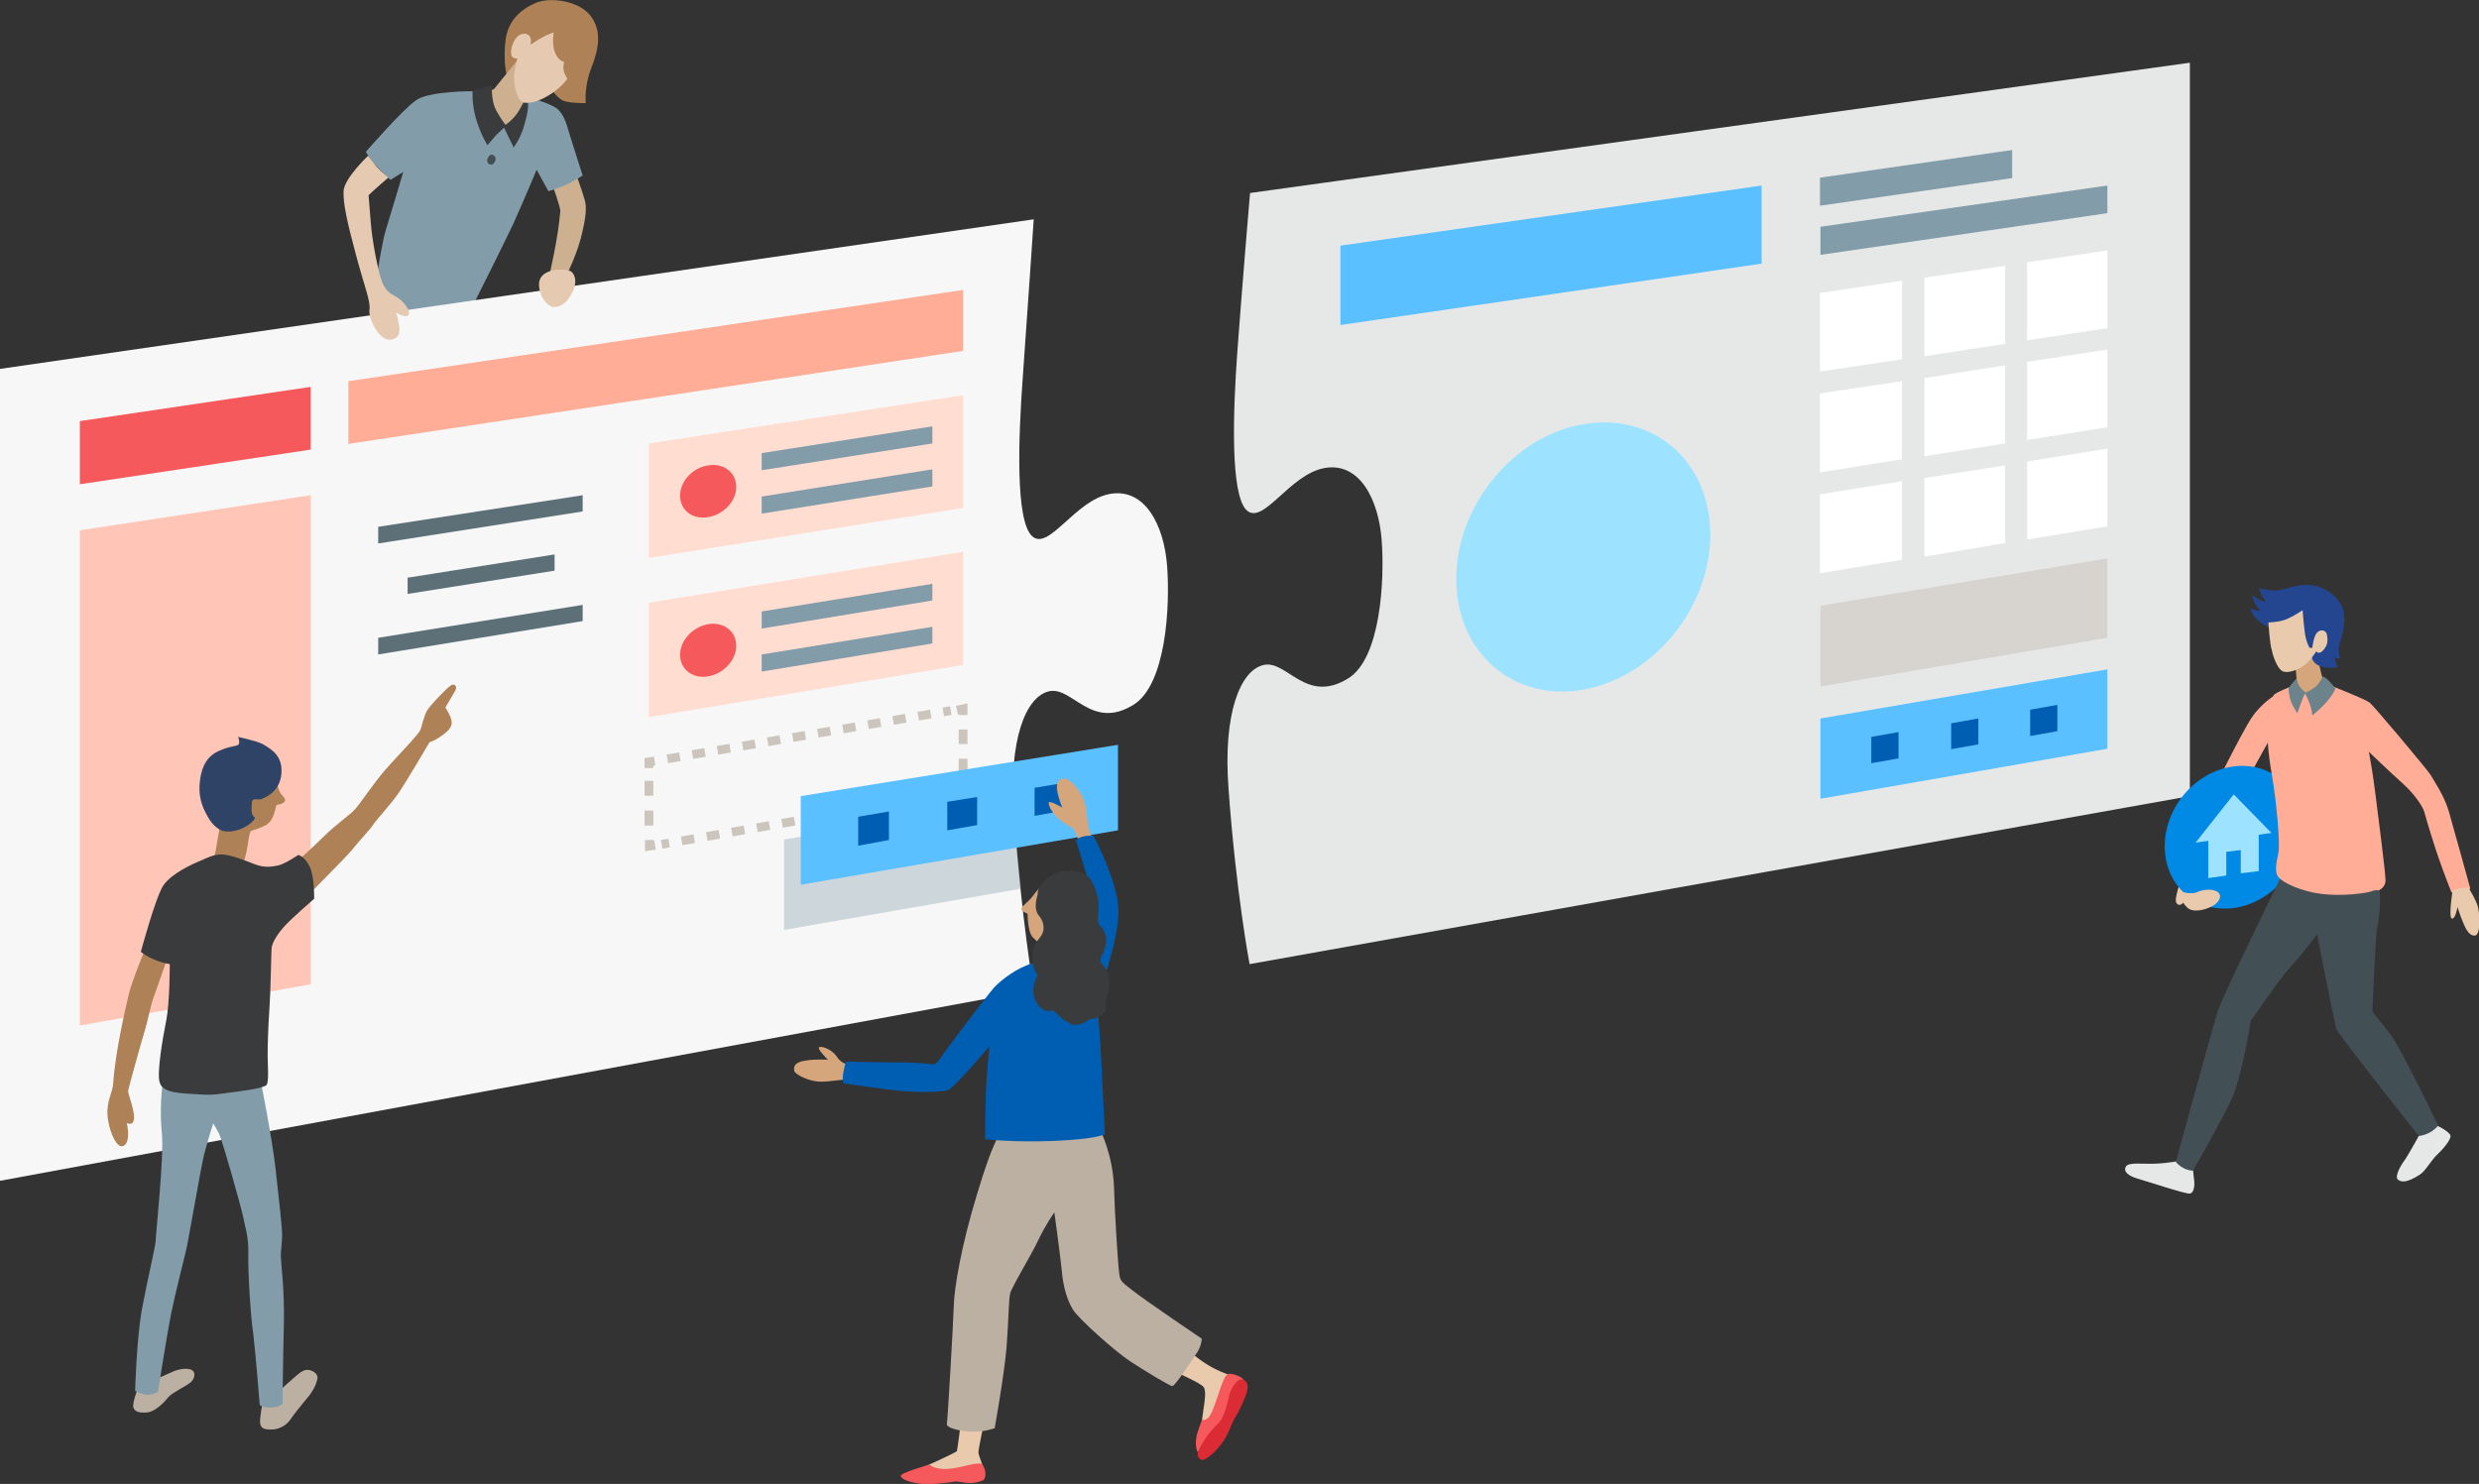 <svg xmlns="http://www.w3.org/2000/svg" id="Layer_1" width="565" height="338.3" x="0" y="0" version="1.1" xml:space="preserve"><rect width="100%" height="100%" fill="#333333" stroke="none"/><style>.st0{fill:#e6e8e8}.st1{fill:#bcb0a2}.st2{fill:#5bc0ff}.st3{fill:#829ca9}.st5{fill:#9de3ff}.st7{fill:#005eb2}.st8{fill:#ccb08f}.st9{fill:#ae8156}.st10{fill:#393b3d}.st11{fill:#e5cab1}.st12{fill:#424f54}.st14{fill:none;stroke:#ccc5bd;stroke-width:2;stroke-miterlimit:10}.st19{fill:#f5595b}.st20{fill:#ffad96}.st23{fill:#ffddd1}.st26{fill:#e9caad}.st28{fill:#d5a67c}.st30{fill:#6d838c}</style><path d="M284.9 44S283 66.5 282 80.3s-1.6 32.4 2.1 36c3.8 3.6 9.8-8.2 17.8-9.6 8-1.4 12.3 7.2 13 16.4.7 9.1-.2 27.1-7.7 31.6-9.6 5.9-13.9-4.3-19.2-3.1-5.3 1.2-9.3 11-8 28.2 1.7 23.7 4.8 40 4.8 40l214.3-38.3V14.3L284.9 44z" class="st0"/><path d="M61.8 319.1c.5-.5 2.8-3 4.3-4.2 1.5-1.3 2.7-2.6 3.9-2.6 1.3 0 2.7 1 2.3 2.2-.3 1.3-1 2.8-2.6 4.6-1.5 1.9-2.5 3-3.5 4.5s-2.8 2.3-4.3 2.3-2.3-.1-2.6-1.3c-.2-1.3.6-4.8.6-5.4.3-.4 1.9-.1 1.9-.1zm-27.3-4.2s2.4-1.1 4.7-2.1c1-.5 2.9-1 4.2-.6 1.3.4 1.1 2 .1 2.9-1 .9-4.3 2.4-5.1 3.4s-2.9 3.3-4.8 3.5-2.9-.2-3.2-1.1c-.3-1.1 1.1-4.6 1.1-4.6l3-1.4z" class="st1"/><path d="M401.5 60.1l-96 14V56l96-13.7v17.8z" class="st2"/><path d="M458.6 40.6l-43.8 6.3v-6.4l43.8-6.3v6.4zm21.7 8l-65.4 9.5v-6.4l65.4-9.4v6.3z" class="st3"/><path fill="#ccc5bd" d="M480.3 145.4l-65.4 11.1v-18.4l65.4-10.8v18.1z" opacity=".58"/><path d="M389.8 121.9c0 16.6-12.8 32.4-28.8 35.3-16.1 2.9-29.1-8.4-29.1-25.2S345 99.3 361 96.7c16-2.7 28.8 8.6 28.8 25.2z" class="st5"/><path fill="#fff" d="M433.5 81.9l-18.7 2.8V66.8l18.7-2.8v17.9zm23.5-3.5l-18.4 2.8V63.3l18.4-2.7v17.8zm23.3-3.6L462 77.6V59.8l18.3-2.7v17.7zm-46.8 29.9l-18.7 3v-18l18.7-2.8v17.8zm23.5-3.6l-18.4 2.9V86.2l18.4-2.9v17.8zm23.3-3.7l-18.3 2.9V82.5l18.3-2.8v17.7zm-46.8 30.2l-18.7 3.1v-18l18.7-3v17.9zm23.5-3.8l-18.4 3.1V109l18.4-2.9v17.7zm23.3-3.8l-18.3 3v-17.8l18.3-2.9V120z"/><path d="M480.3 170.7l-65.4 11.4v-18.3l65.4-11.2v18.1z" class="st2"/><path d="M432.7 172.9l-6.2 1.1v-6l6.2-1.1v6zm18.2-3.2l-6.2 1.1v-5.9l6.2-1.1v5.9zm18-3l-6.2 1.1v-6l6.2-1.1v6z" class="st7"/><path d="M125.7 41.6s2.1 5.7 2 6.6c-.1.8-.3 3.5-1 7.3-.4 2.3-1.4 6.9-1.4 6.9l3.9.2s2.5-5 3.5-9.6c.9-3.9 1-5.7.6-7.3-.4-1.6-2.4-7.1-2.4-7.1l-5.2 3z" class="st8"/><path d="M115.8 18.1c-.5-1.1-1.1-4.3-.6-8.8.5-4.5 3.4-7.1 6.8-8.6s10-.5 12.6 2.9c2.6 3.4 1.9 7.5.2 11.8s-1.3 8.1-1.3 8.1-2.7.1-4.7-.4-3.8-3.8-3.8-3.8l-1.1-8.6-4.7 6.9-3.4.5z" class="st9"/><path d="M108 20.8s-10-.1-13.1 2c-3.1 2.1-11.5 11.8-11.5 11.8s.8 1.7 2.9 3.8C88.4 40.5 89 41 89 41l2.9-1.8s-2.4 8.2-3.9 13-3.4 20.1-3.4 20.1l23.7-3.7s5.9-11.7 8.7-17.6c2.7-6 5.3-12.3 5.3-12.3l2.7 4.9s2.1-.6 4.3-1.6c2.2-1.1 3.5-2 3.5-2s-2.1-6.5-2.9-9.1c-.8-2.7-1.3-4.7-2.9-6.1-1.5-1.3-8-3.1-8-3.1l-11-.9z" class="st3"/><path d="M109.6 21.6l3-1.3 5.9-7.3 2.7 8.2-3.5 8.3-3.7-1.1-3.7-3.2-.7-3.6z" class="st8"/><path d="M112.1 19.5s-.2 3.5 1 5.7 2.3 3.5 2.3 3.5-1.9 1.5-3.1 3l-1.2 1.4s-1.5-2.3-2.6-6c-1-3.4-.8-6.3-.8-6.3s1.9-.8 4.4-1.3z" class="st10"/><path d="M119.9 22s-1.3 3.3-2.9 4.9c-1.5 1.6-2.3 1.8-2.3 1.8s.5 1.1 1.1 2.3c1.2 2.4 1.3 2.6 1.2 2.7 0 0 1.4-1.8 2.3-4.5.8-2.8 1.6-5.7.6-7.2z" class="st10"/><path d="M120.9 10.2s3.1-2.2 5.3-2.8c0 0-.5 2.6.3 4.6.8 2 2.1 2.1 2.1 2.1s-.5 1.4.1 2.7l.6 1.2s-1.2 1.7-3.4 3.2-4.6 2.5-6.5 2.2c-1.9-.4-2.4-5.1-2.2-6.6.2-1.5.7-3.5.7-3.5s-2.1.5-1.2-2.8c.8-2.6 2.3-2.9 3-2.8.9.1 1.6.8 1.2 2.5z" class="st11"/><path d="M112.9 36.6c-.2.6-.7 1.1-1.2.9-.5-.1-.8-.7-.6-1.3.2-.6.7-1.1 1.2-.9.5.2.8.7.6 1.3z" class="st12"/><path fill="#f7f7f7" d="M235.6 225.7L0 269.2V84.1L235.6 50s-1.5 22.4-2.5 36.1c-1 13.7-1.7 32.5 2.1 36.1 3.8 3.6 9.8-8.2 17.8-9.6s12.3 7.2 13 16.4-.2 27.1-7.7 31.7c-9.6 5.9-13.9-4.3-19.2-3.1s-9.3 11-8 28.3c1.7 23.5 4.5 39.8 4.5 39.8z"/><path d="M219.5 179.1v1.4l-1.4.2" class="st14"/><path fill="none" stroke="#ccc5bd" stroke-dasharray="2.902 2.902" stroke-miterlimit="10" stroke-width="2" d="M215.4 181.2l-64.6 11.3"/><path d="M149.3 192.7l-1.3.2v-1.4" class="st14"/><path fill="none" stroke="#ccc5bd" stroke-dasharray="3.395 3.395" stroke-miterlimit="10" stroke-width="2" d="M147.9 188.2v-11.4"/><path d="M147.9 175.1v-1.4l1.3-.2" class="st14"/><path fill="none" stroke="#ccc5bd" stroke-dasharray="2.9 2.9" stroke-miterlimit="10" stroke-width="2" d="M152.1 173l64.6-11"/><path d="M218.1 161.9l1.4-.3v1.4" class="st14"/><path fill="none" stroke="#ccc5bd" stroke-dasharray="3.332 3.332" stroke-miterlimit="10" stroke-width="2" d="M219.5 166.3v11.2"/><path d="M70.8 102.5l-52.6 7.9V96l52.6-7.8v14.3z" class="st19"/><path d="M219.5 80L79.4 101.2V86.9l140.1-20.8V80z" class="st20"/><path fill="#ffc5b6" d="M70.8 224.4l-52.6 9.4V120.9l52.6-8v111.5z"/><path fill="#5d7078" d="M132.8 116.6l-46.6 7.3v-3.8l46.6-7.2v3.7zm0 25l-46.6 7.6v-3.8l46.6-7.5v3.7zm-6.4-11.5l-33.5 5.3v-3.7l33.5-5.3v3.7z"/><path d="M219.5 115.8l-71.6 11.4v-26.1l71.6-11v25.7z" class="st23"/><path d="M212.5 101.1l-38.9 6.1v-3.9l38.9-6.1v3.9zm0 9.8l-38.9 6.2v-3.9l38.9-6.2v3.9z" class="st3"/><path d="M167.8 111c0 3.3-2.9 6.3-6.4 6.9-3.6.6-6.4-1.6-6.4-4.9 0-3.3 2.9-6.4 6.4-6.9 3.5-.6 6.4 1.6 6.4 4.9z" class="st19"/><path d="M219.5 151.6l-71.6 11.9v-26.1l71.6-11.6v25.8z" class="st23"/><path d="M212.5 136.9l-38.9 6.4v-3.9l38.9-6.3v3.8zm0 9.8l-38.9 6.4v-3.9l38.9-6.3v3.8z" class="st3"/><path d="M167.8 147.2c0 3.3-2.9 6.4-6.4 7s-6.4-1.6-6.4-4.9c0-3.3 2.9-6.4 6.4-7s6.4 1.6 6.4 4.9z" class="st19"/><path d="M126.1 61.6c-1.7.4-3.6 1.3-3.2 4 .4 2.7 2.2 4.4 3.3 4.4 2.5 0 3.8-2.3 4.5-3.9.9-2.2.2-3.8-.7-4.3-1-.4-3.1-.4-3.9-.2z" class="st11"/><path d="M50.4 186.7l-1.2 7c-.4 2.3-1.3 3.5-1.3 3.5s3.9 1.4 7.2.9c0 0 1-3.1 1.3-5.1.3-2 .5-3.5.9-3.6.3-.1 2-.6 3.3-1.3 1.3-.8 1.5-1.7 1.9-2.7.3-1 .5-1.9.5-1.9s1.4-.1 1.9-.8c.4-.7-.8-1.3-1.2-2.3-.4-1-1-3-1-3s-3.2-2.5-7.2-.1c-4.2 2.2-5.1 9.4-5.1 9.4z" class="st9"/><path fill="#2f4366" d="M51.1 189.5c-1.2-.2-2.8-1.4-3.9-3.6-1.2-2.1-2.1-4.6-1.6-8.1.4-3.1 1.6-5.5 4.5-6.7 3-1.3 4.3-.8 4.4-1.7.1-1-.3-1.4-.3-1.4s4 .8 5.6 1.6c2.3 1.3 4.8 2.9 4.3 7.1-.5 4.2-4.2 5.3-4.6 5.5-.3.3-2.1-.6-2.1.9-.1 1.4-.2 2.7.6 3.2.7.4-3 3.8-6.9 3.2z"/><path d="M95.9 166.2c.2-.8.8-2.9 1.3-4 .6-1.2 4.7-5.4 5.5-5.9.8-.6 1.6.1 1.1 1.1-.6 1-2.3 3.9-2.3 3.9s1.8 2.6 1.4 3.9c-.3 1.3-2 2.4-3.1 3.1-1.1.7-1.9.9-1.9.9s-5.1 8.7-7 11.5c-1.9 2.8-5 6-6 7.5-.7 1.1-2.2 2.5-4.8 5.7-2 2.3-10.4 10.7-10.4 10.7L67 197s4.1-3.6 6.8-6.3c2.7-2.7 6.2-5.1 7.1-6.2 1-1 4.2-5.9 7-9.1 2.8-3.2 7.8-8.2 8-9.2z" class="st9"/><path d="M59.1 244.8s2.9 14.4 3.7 21.6 1.5 13.4 1.5 15.1c0 1.6-.3 3.7-.3 4.8s.9 8.3.7 15.7c-.2 7.4-.3 18.1-.3 18.1s-1 .8-2.9.8-2.3-.6-2.3-.6-1-12.4-1.5-16.4c-.6-3.9-1.2-13.9-1.1-18 .1-4.1-.8-6.3-1.1-8.1-.3-1.8-4.8-17.8-5.6-19.4-.4-.8-1.3-2.3-1.3-2.3s-1.3 4-2.1 7.2c-.8 3.3-3.5 19.3-4.1 21.8-.6 2.6-2.5 9.9-3.4 14.4s-3 17.8-3 17.8-1.6 1-3.1.6c-1.4-.4-2.1-.8-2.1-.8s.3-11.4 1.5-18.4c1.3-7 3.2-14.7 3.2-16.1 0-1.3 1.9-18.9 1.4-24.2-.4-3.9-.3-8.3.3-12.3.7-4 8.2-.7 10.3-.8 2.2.1 11.6-.5 11.6-.5z" class="st3"/><path fill="#829ca9" d="M178.7 212l54-9.4c-.5-5-1.1-10.7-1.5-16.8-.1-1.1-.1-2.1-.2-3.2l-52.3 8.8V212z" opacity=".36"/><path d="M39 215.9s-3.1 9.1-3.9 11.2-1.5 6-2 7.5c-.5 1.6-3.9 13.6-3.9 14.2 0 .6 1.7 5 1.3 6.5-.3 1.5-1.6.7-1.6.7s1 4.3-.7 5.2c-1.6 1-3.5-3.7-3.7-7-.2-3.4 1.2-5.1 1.3-7.3.5-7.2 2.8-17 3.5-20 .6-3 4.6-12.5 4.6-12.5l5.1 1.5z" class="st9"/><path d="M254.8 189.3l-72.3 12.4v-20.2l72.3-11.7v19.5z" class="st2"/><path d="M202.6 191.5l-7 1.3v-6.6l7-1.2v6.5zm20.1-3.4l-6.8 1.2v-6.5l6.8-1.1v6.4zm19.7-3.3l-6.6 1.2v-6.4l6.6-1.1v6.3z" class="st7"/><path d="M219 324.3s-.8 6.2-.9 6.5c-.2.4-7.9 3.8-9 4.3-1.2.5.5 1.3 2.4 1.6s7.9-.4 9.3-.3c1.3.1 3.2-.1 3.4-.8.2-.8-1.2-3.7-1.2-4.5 0-.9 1.5-7.8 1.5-7.8l-5.5 1zm48.3-11.8s6.4 2.8 7 3.7c.7.8.2 3.7 0 5s-.8 6-.8 6l2.5.5 6.5-11.3s.2-2.1-1.7-2.7c-1.8-.7-3.4-1.2-5.8-2.7-2.4-1.5-5-3.8-5-3.8l-2.7 5.3z" class="st26"/><path d="M211.9 333.9s.7.9 3.2 1c2.5.1 6.3-1.2 7.4-1.2 1.1-.1 1.3 0 1.3 0s1.5 2 .4 3.7c0 0-1.3.7-3.1.7-1.7 0-2.7-.5-3.7-.3s-5.5.8-8.1.4c-2.6-.4-3.9-1.1-4-1.7-.3-.7 6.6-2.6 6.6-2.6zm62.1-10.2s.7.2 1.4-.5c.8-.7 1.9-4.2 2.6-6.3.7-2 1.3-3.6 2.1-3.7.8-.1 3.4.7 3.4 1.7s-5.8 12.7-6.9 13.7c-1.2 1.1-3.7 2.4-3.7 2.4s-.7-1.5-.1-4c.7-2.3 1.2-3.3 1.2-3.3z" class="st19"/><path fill="#db2b35" d="M280.1 318.3c.3-1.5 1.8-4.2 3.1-3.8 1.3.4 1.3 1.6 1 2.8-.3 1.2-1.8 4.5-2.7 5.9-.9 1.3-1.3 3.7-3.3 6.2-1.8 2.3-3.7 3.7-4.4 3.4-.8-.3-1.1-1.3-.5-2.4 1.3-2.6 2.6-4.2 4.8-6.4 1-1.5 1.6-3.8 2-5.7z"/><path d="M227.9 258.5s-1.7 1.9-5.2 13.7c-3.6 11.7-5.2 21.5-5.3 25.1s-1.4 26.4-1.6 27.3c-.2 1 3.4 1.8 6.1 1.8 2.7 0 4.8-.8 4.8-.8s2.1-11.6 2.7-18.3c.5-6.6.5-10.9.8-12.3.2-1.3 4.7-8.6 6.4-12.2s3.7-6.4 3.7-6.4 1.3 9.4 1.7 13.3c.3 3.8 1.3 6.8 2.5 8.8 1.2 2.1 9.8 9.7 13 11.8 3.2 2.1 9.1 5.7 9.7 5.7.6 0 4.2-5.5 5.4-7.3 1.3-1.8 1.3-3.5 1.3-3.5s-13.3-9-15.9-11.1c-2.6-2-2.7-2.2-2.9-3.7-.3-2.1-1-13.1-1.2-19.6-.2-7.3-3.1-13.1-3.1-13.1l-22.9.8z" class="st1"/><path d="M246.4 192.8s-1.5-3.8-1.9-4c-.5-.3-1.9-.9-3.4-2.3-1.4-1.4-2-2.5-2.1-3.4-.1-.9 3.1 1 3.1 1s-1-2.3-1.2-4.3c-.2-2 1.2-2.5 1.9-2.3 1.6.4 4.1 3.6 4.5 5.8.5 2.2.5 3.5.6 4.5.1 1.1 1.1 3.7 1.1 3.7l-2.6 1.3zm-52.7 50s-1.9-.2-2.9-1.8-3.2-2.5-4-2.3c-.9.2 1.9 2.9 1.9 2.9s-2.7-.2-5.2.2c-2.6.4-2.6 1.5-2.5 2.3.1.8 3.4 2.5 6 2.5s4.9-.6 6-.4c0-.1.7-2.6.7-3.4zm44.2-41s-1.1.5-2.3 2.2-2.7 2.5-2.8 3.1c-.1.7 1.4 1.2 1.4 1.2s0 4.2 1.2 5.4c1.2 1.2 2.2 2.1 2.2 2.1l6.8-2.7-1.1-7.6-5.4-3.7z" class="st28"/><path d="M245.2 191.5s4.2 13.7 4.6 15.1c.3 1.3-1.5 5-2.7 8.3-1.2 3.3-3.2 4.6-3.2 4.6s-5.7-.7-8.8.2c-3.2.9-6.8 3.6-8.5 5.4-1.6 1.8-11.4 14.7-12.3 16.2-1 1.3-1.1 1.5-2.2 1.3s-4-.4-8.9-.4c-5 0-10.4-.2-10.4-.2s-1.2 3.9-.5 5c0 0 8.8 1.3 12.9 1.7 4 .4 9.4.3 10.9-.2 1.4-.5 9.4-10 9.4-10s-.7 7-.8 10.5c-.1 3.5-.2 10.7-.2 10.7s6.3.8 15.8.4 11.5-1.5 11.5-1.5-.5-10.4-.8-16.8c-.3-6.5-1-13.4-.9-14s5.2-14.1 4.8-20.8c-.4-6.6-5.7-16.5-5.7-16.5s-2.6-.2-4 1z" class="st7"/><path d="M236.5 203.9c-.1-1.3 1-2.7 2.5-3.9 2-1.6 6.2-2.2 8.7-.4 1.6 1.2 2.7 4.9 2.7 6.9s-.7 3.6.5 4.8c1.2 1.2 1.6 2.9.8 5.3-1 2.3-1.3 2.2-.3 3.4s1.6 2.8 1.4 4.9c-.2 2.1-1 3-.8 4.1s0 2-1.4 2.7c-1.4.8-2.2.6-2.2.6s-1.9 1.6-3.8 1.3c-1.9-.4-4.6-3.3-4.6-3.3s-2.1 1.1-3.8-1.8.3-6.2.3-6.2-1-.9-1.2-3.6c-.2-2.7.7-3.6 1.8-5.1 1.2-1.4.7-3.2.3-3.9-.3-.8-1.1-1.1-1.3-2.6-.2-1.4.4-3.2.4-3.2z" class="st10"/><path d="M83.9 35.5s-5.5 5.2-5.6 8.1c-.1 2.9.8 6.9 2.8 14.4s3.4 10.7 3.1 12.6c-.3 1.9 2.2 7.4 5 6.8 2.4-.5 1.9-2.4 1.5-4.6-.2-1-.5-1.6-.5-1.6s1.9 1.3 2.8.7-.9-3.4-3-4.4c-2.1-1.1-2.9-2.3-3.8-6.3-.6-2.6-1.4-6.7-1.7-10.5s-.5-6.2-.5-6.2 2-1.9 4.5-4c.1 0-1.3-1.1-2.5-2.3-1-1.2-2.1-2.7-2.1-2.7z" class="st11"/><path d="M50.8 249.3c4.5-.6 8.1-1 9.8-1.8.8-.4.4-4.8.4-6.9 0-2.1.1-6.3.4-10.5s.4-12.6.5-13.9c.1-1.4 1.6-3.6 3-5.1 1.3-1.5 6.7-6.2 6.7-6.2s.1-5-1-7.3-2.6-2.7-2.6-2.7-3.1 2.1-4.6 2.4c-1.4.3-3.1.6-5.4-.3s-5.4-2.1-7.3-2.2-3.8.9-4.7 1.3c-2.2.9-6.9 3-8.8 5.8-1.8 2.8-5.1 15.1-5.1 15.1s1.3 1.1 3.2 1.8c1.8.8 3.4 1 3.4 1s0 8.8-.8 12.8-2.2 12-1.5 14.2c.4 1.3 1.6 2.2 5.8 2.5 4.1.2 5.1.5 8.6 0z" class="st10"/><path d="M528.3 150.2s1.3 6.2 2 7.5c0 0-1.3 2.6-3 3-1.6.4-2.7 0-2.7 0s-1-3-1.3-7.3l-.2-2.8 3.2-2 2 1.6z" class="st28"/><path d="M518.5 158.5s-3 1.7-5.3 5.1c-2.3 3.4-9 17.1-9.1 17.1-1.9 4.3 4.8 3.1 4.8 3.1s7.8-14.3 8.6-15.6c.8-1.3 1.3-2.3 1.3-2.3l-.3-7.4z" class="st20"/><path d="M497.1 200.4s-1.1 3.2-1.2 4.6c-.1 1.4 1 1.6 1.6.9.9-1.1 2.5-3.3 2.5-3.3l-2.9-2.2z" class="st26"/><ellipse cx="509.1" cy="190.9" fill="#0089e5" rx="17" ry="14.9" transform="rotate(-53.044 509.052 190.924)"/><path d="M509.1 181.1l-8.7 11 2.9-.4v8.5l4.1-.6v-5.4l3.3-.4v5.3l4.1-.5v-8.3l2.9-.4z" class="st5"/><path d="M497 264.6s-2.9.6-5.9.7c-2.9.1-6.1-.4-6.6.7-.6 1.1.6 2.1 2.7 2.7s11.1 3.6 11.9 3.4c.9-.1 1.1-1.7 1-2.8-.1-1.1-.4-3.6-.4-3.6l-2.7-1.1zm54.6-6.2s-2.2 4-3.4 5.9c-1.3 1.7-2.4 4-1.7 4.6.7.6 1.9.9 5-1.1 1.3-.8 2.6-3.3 4-4.6 1.4-1.3 3.2-3.5 3-4.3-.2-.9-3.1-2.4-3.4-2.4-.4-.2-3.5 1.9-3.5 1.9z" class="st0"/><path d="M520.6 198.4s-13.9 28.3-15.1 32-9.6 34.5-9.6 34.5 1.5 1.9 3.9 2c0 0 6.5-11.3 8.9-16.5 2.3-5.1 4.3-17.7 4.3-17.7s6.8-9.9 9.4-12.7 5.7-7 5.7-7 3.9 20.1 4.4 21.6c.6 1.5 18.8 24.4 18.8 24.4s1.7-.2 3.1-1.2c1.3-1 1.3-1.2 1.3-1.2s-8.8-18.3-11.1-21.1-3.9-4.9-3.9-4.9.7-17.4 1.1-19.1c.4-1.6 1.1-7.1.3-9.5-.8-2.4-21.5-3.6-21.5-3.6z" class="st12"/><path d="M516.8 167.8s0 3.2 1 8.9 1.9 15.5 1.5 17.6c-.4 2.1-1.1 4.6.1 5.8 1.1 1.2 5 3.1 9.7 3.7 4.8.6 10.4-.2 11.4-.6 1-.4 1.6-.2 1.6-.2s1.6-.6 1.6-2.3c0-1.7-1.8-15.7-2.4-20.4-.6-4.8-1.4-8.9-1.4-8.9s4.8 4.6 7.7 7.2 4.6 5.4 4.9 6.4c1.1 3.9 2.4 8 3.3 10.6.9 2.7 2.9 7.8 2.9 7.8s1.3.6 2.8.1c1.5-.6 1.5-1 1.5-1s-3.8-13.8-4.9-17.6c-1.2-3.9-3.3-6.7-4.1-8.2-.9-1.4-13-15.8-13.9-16.5-1-.8-8.4-3.7-8.4-3.7s-3.4 2-4.5 1.9c-1.3-.1-4.5-2.1-4.5-2.1s-4.2 1.6-4.5 2.2c-.4.9-1.5 6.5-1.4 9.3z" class="st20"/><path d="M521.6 156.9s0 1.4.5 2.9c.5 1.4 1.5 2.8 1.5 2.8s1.3-3.9 1.9-4.7c0 0-1-.8-1.4-1.4-.5-.8-.7-1.8-.7-1.8s-1.5 1.6-1.8 2.2z" class="st30"/><path d="M529.5 154.2s-1 1.8-1.9 2.5c-1 .7-2.3 1.3-2.3 1.3s.8 1.4 1.2 2.7c.5 1.5.5 2.4.5 2.4s2.4-1.8 4.1-4.1c.8-1.1 1.2-2 1.2-2s-1.6-2.2-2.8-2.8z" class="st30"/><path fill="#244691" d="M522.3 144.2s-4.2-.2-6.8-2.1c-2.6-1.9-2.5-3.3-2.5-3.3s1.4.5 2.2.4c0 0-1.1-1-1.4-2-.5-1.1-.5-1.5-.5-1.5s2.1 1.5 3.2 1.5c0 0-1-1.2-1.2-1.9-.3-.8-.4-1.2-.4-1.2s2.7.7 4.3.5 4.8-1.7 8.2-1.1 6.8 3.5 6.9 7.1c.1 3.8-1.4 6.4-1.3 7.6.1 1.1.4 1.9.4 1.9s-.9.2-1.3-.4c0 0 .3 1.8.7 2.4 0 0-2 .4-3.9-.2-1.9-.6-2-2.1-2-2.1l-4.6-5.6z"/><path d="M517 141.9s2.4 0 4.3-.8c1.8-.8 3.5-2 3.5-2s.2 2.8.5 5.1 1.1 3.5 1.1 3.5h.6s.3-2.7 1.1-3.5 1.8-.5 2.1.1c.3.6.4 2.1 0 2.9-.4.8-1 1.5-1.5 1.6-.6.1-.8-.3-.8-.3s-1.4 2.3-2.8 3.2c-1.3 1-3.4 1.8-4.7 1.4-1.3-.4-2.4-3.6-2.6-4.8-.5-1.4-.8-6.4-.8-6.4zm-19.8 62.5s-.1 1.2 1.3 2.5c1.3 1.3 4.2.5 5.7-.3s2.4-2.3 1.3-3.2c-1.1-.9-3.6-.6-4.8 0-1.3.6-3.5-.1-3.5-.1v1.1zm61.8-1.5s-1 6.3-.2 6.5c.8.3 1.3-2.6 1.3-2.6s.5 1.6 1.1 3.1c.6 1.4 1.3 3.4 2.8 3.4 1.4 0 1.2-4.6.8-6.4-.4-1.7-2.3-4.7-2.3-4.7l-3.5.7z" class="st26"/></svg>